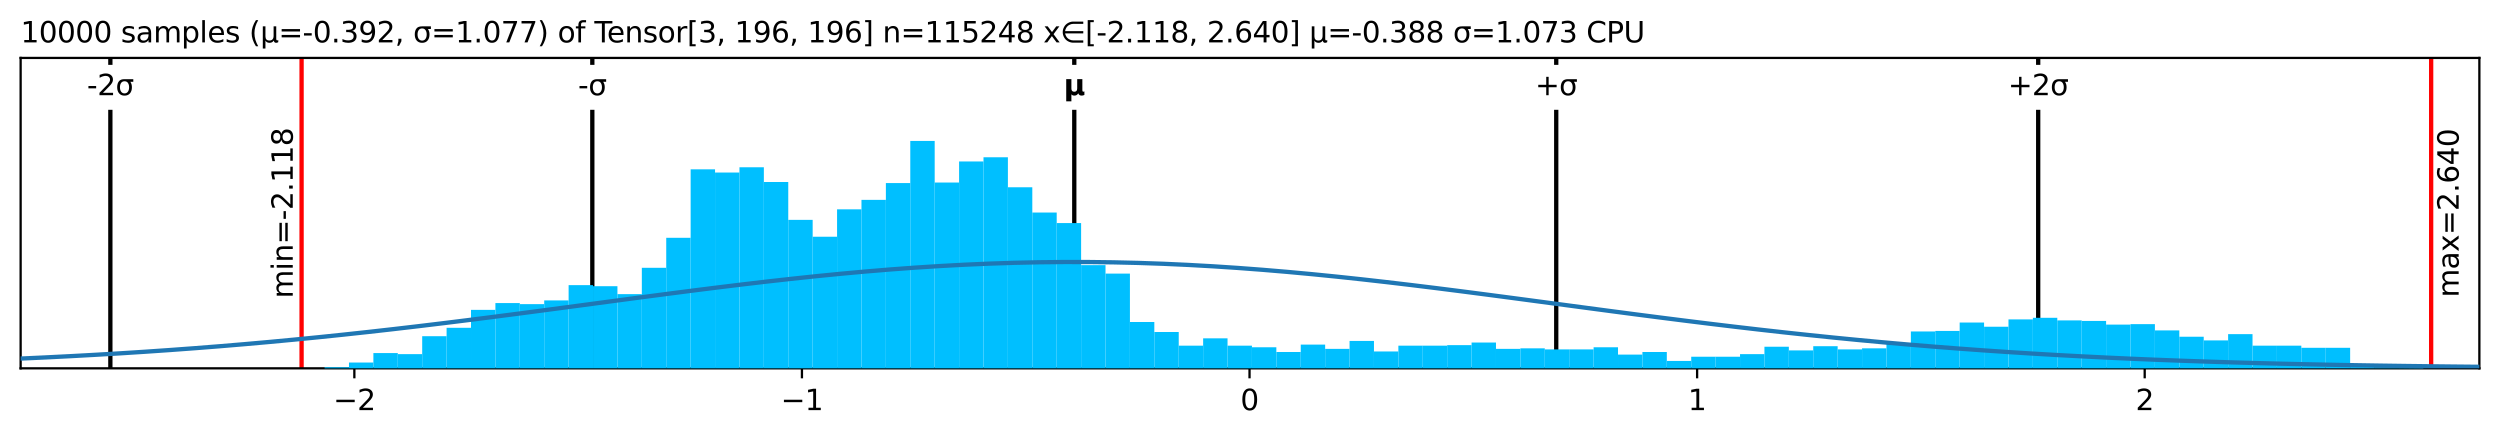 <?xml version="1.0" encoding="utf-8" standalone="no"?>
<!DOCTYPE svg PUBLIC "-//W3C//DTD SVG 1.1//EN"
  "http://www.w3.org/Graphics/SVG/1.1/DTD/svg11.dtd">
<svg xmlns:xlink="http://www.w3.org/1999/xlink" width="872.4pt" height="152.406pt" viewBox="0 0 872.4 152.406" xmlns="http://www.w3.org/2000/svg" version="1.1">
 <defs>
  <style type="text/css">*{stroke-linejoin: round; stroke-linecap: butt}</style>
 </defs>
 <g id="figure_1">
  <g id="patch_1">
   <path d="M 0 152.406 
L 872.4 152.406 
L 872.4 0 
L 0 0 
z
" style="fill: #ffffff"/>
  </g>
  <g id="axes_1">
   <g id="patch_2">
    <path d="M 7.2 128.528 
L 865.2 128.528 
L 865.2 20.214 
L 7.2 20.214 
z
" style="fill: #ffffff"/>
   </g>
   <g id="matplotlib.axis_1">
    <g id="xtick_1">
     <g id="line2d_1">
      <defs>
       <path id="m8f1de1206a" d="M 0 0 
L 0 3.5 
" style="stroke: #000000; stroke-width: 0.8"/>
      </defs>
      <g>
       <use xlink:href="#m8f1de1206a" x="123.655" y="128.528" style="stroke: #000000; stroke-width: 0.8"/>
      </g>
     </g>
     <g id="text_1">
      <!-- −2 -->
      <g transform="translate(116.284 143.127) scale(0.1 -0.1)">
       <defs>
        <path id="DejaVuSans-2212" d="M 678 2272 
L 4684 2272 
L 4684 1741 
L 678 1741 
L 678 2272 
z
" transform="scale(0.016)"/>
        <path id="DejaVuSans-32" d="M 1228 531 
L 3431 531 
L 3431 0 
L 469 0 
L 469 531 
Q 828 903 1448 1529 
Q 2069 2156 2228 2338 
Q 2531 2678 2651 2914 
Q 2772 3150 2772 3378 
Q 2772 3750 2511 3984 
Q 2250 4219 1831 4219 
Q 1534 4219 1204 4116 
Q 875 4013 500 3803 
L 500 4441 
Q 881 4594 1212 4672 
Q 1544 4750 1819 4750 
Q 2544 4750 2975 4387 
Q 3406 4025 3406 3419 
Q 3406 3131 3298 2873 
Q 3191 2616 2906 2266 
Q 2828 2175 2409 1742 
Q 1991 1309 1228 531 
z
" transform="scale(0.016)"/>
       </defs>
       <use xlink:href="#DejaVuSans-2212"/>
       <use xlink:href="#DejaVuSans-32" x="83.789"/>
      </g>
     </g>
    </g>
    <g id="xtick_2">
     <g id="line2d_2">
      <g>
       <use xlink:href="#m8f1de1206a" x="279.845" y="128.528" style="stroke: #000000; stroke-width: 0.8"/>
      </g>
     </g>
     <g id="text_2">
      <!-- −1 -->
      <g transform="translate(272.474 143.127) scale(0.1 -0.1)">
       <defs>
        <path id="DejaVuSans-31" d="M 794 531 
L 1825 531 
L 1825 4091 
L 703 3866 
L 703 4441 
L 1819 4666 
L 2450 4666 
L 2450 531 
L 3481 531 
L 3481 0 
L 794 0 
L 794 531 
z
" transform="scale(0.016)"/>
       </defs>
       <use xlink:href="#DejaVuSans-2212"/>
       <use xlink:href="#DejaVuSans-31" x="83.789"/>
      </g>
     </g>
    </g>
    <g id="xtick_3">
     <g id="line2d_3">
      <g>
       <use xlink:href="#m8f1de1206a" x="436.035" y="128.528" style="stroke: #000000; stroke-width: 0.8"/>
      </g>
     </g>
     <g id="text_3">
      <!-- 0 -->
      <g transform="translate(432.854 143.127) scale(0.1 -0.1)">
       <defs>
        <path id="DejaVuSans-30" d="M 2034 4250 
Q 1547 4250 1301 3770 
Q 1056 3291 1056 2328 
Q 1056 1369 1301 889 
Q 1547 409 2034 409 
Q 2525 409 2770 889 
Q 3016 1369 3016 2328 
Q 3016 3291 2770 3770 
Q 2525 4250 2034 4250 
z
M 2034 4750 
Q 2819 4750 3233 4129 
Q 3647 3509 3647 2328 
Q 3647 1150 3233 529 
Q 2819 -91 2034 -91 
Q 1250 -91 836 529 
Q 422 1150 422 2328 
Q 422 3509 836 4129 
Q 1250 4750 2034 4750 
z
" transform="scale(0.016)"/>
       </defs>
       <use xlink:href="#DejaVuSans-30"/>
      </g>
     </g>
    </g>
    <g id="xtick_4">
     <g id="line2d_4">
      <g>
       <use xlink:href="#m8f1de1206a" x="592.225" y="128.528" style="stroke: #000000; stroke-width: 0.8"/>
      </g>
     </g>
     <g id="text_4">
      <!-- 1 -->
      <g transform="translate(589.043 143.127) scale(0.1 -0.1)">
       <use xlink:href="#DejaVuSans-31"/>
      </g>
     </g>
    </g>
    <g id="xtick_5">
     <g id="line2d_5">
      <g>
       <use xlink:href="#m8f1de1206a" x="748.414" y="128.528" style="stroke: #000000; stroke-width: 0.8"/>
      </g>
     </g>
     <g id="text_5">
      <!-- 2 -->
      <g transform="translate(745.233 143.127) scale(0.1 -0.1)">
       <use xlink:href="#DejaVuSans-32"/>
      </g>
     </g>
    </g>
   </g>
   <g id="matplotlib.axis_2"/>
   <g id="line2d_6">
    <path d="M 38.509 128.528 
L 38.509 20.214 
" clip-path="url(#pb195ff4a6f)" style="fill: none; stroke: #000000; stroke-width: 1.5; stroke-linecap: square"/>
   </g>
   <g id="line2d_7">
    <path d="M 206.694 128.528 
L 206.694 20.214 
" clip-path="url(#pb195ff4a6f)" style="fill: none; stroke: #000000; stroke-width: 1.5; stroke-linecap: square"/>
   </g>
   <g id="line2d_8">
    <path d="M 374.878 128.528 
L 374.878 20.214 
" clip-path="url(#pb195ff4a6f)" style="fill: none; stroke: #000000; stroke-width: 1.5; stroke-linecap: square"/>
   </g>
   <g id="line2d_9">
    <path d="M 543.063 128.528 
L 543.063 20.214 
" clip-path="url(#pb195ff4a6f)" style="fill: none; stroke: #000000; stroke-width: 1.5; stroke-linecap: square"/>
   </g>
   <g id="line2d_10">
    <path d="M 711.247 128.528 
L 711.247 20.214 
" clip-path="url(#pb195ff4a6f)" style="fill: none; stroke: #000000; stroke-width: 1.5; stroke-linecap: square"/>
   </g>
   <g id="line2d_11">
    <path d="M 105.24 128.528 
L 105.24 20.214 
" clip-path="url(#pb195ff4a6f)" style="fill: none; stroke: #ff0000; stroke-width: 1.5; stroke-linecap: square"/>
   </g>
   <g id="line2d_12">
    <path d="M 848.376 128.528 
L 848.376 20.214 
" clip-path="url(#pb195ff4a6f)" style="fill: none; stroke: #ff0000; stroke-width: 1.5; stroke-linecap: square"/>
   </g>
   <g id="patch_3">
    <path d="M 7.2 128.528 
L 7.2 20.214 
" style="fill: none; stroke: #000000; stroke-width: 0.8; stroke-linejoin: miter; stroke-linecap: square"/>
   </g>
   <g id="patch_4">
    <path d="M 865.2 128.528 
L 865.2 20.214 
" style="fill: none; stroke: #000000; stroke-width: 0.8; stroke-linejoin: miter; stroke-linecap: square"/>
   </g>
   <g id="patch_5">
    <path d="M 7.2 128.528 
L 865.2 128.528 
" style="fill: none; stroke: #000000; stroke-width: 0.8; stroke-linejoin: miter; stroke-linecap: square"/>
   </g>
   <g id="patch_6">
    <path d="M 7.2 20.214 
L 865.2 20.214 
" style="fill: none; stroke: #000000; stroke-width: 0.8; stroke-linejoin: miter; stroke-linecap: square"/>
   </g>
   <g id="text_6">
    <g id="patch_7">
     <path d="M 104.24 104.107 
L 104.24 44.635 
Q 104.24 44.635 104.24 44.635 
L 94.562 44.635 
Q 94.562 44.635 94.562 44.635 
L 94.562 104.107 
Q 94.562 104.107 94.562 104.107 
L 104.24 104.107 
Q 104.24 104.107 104.24 104.107 
z
" style="fill: #ffffff"/>
    </g>
    <!-- min=-2.118 -->
    <g transform="translate(102.16 104.107) rotate(-90) scale(0.1 -0.1)">
     <defs>
      <path id="DejaVuSans-6d" d="M 3328 2828 
Q 3544 3216 3844 3400 
Q 4144 3584 4550 3584 
Q 5097 3584 5394 3201 
Q 5691 2819 5691 2113 
L 5691 0 
L 5113 0 
L 5113 2094 
Q 5113 2597 4934 2840 
Q 4756 3084 4391 3084 
Q 3944 3084 3684 2787 
Q 3425 2491 3425 1978 
L 3425 0 
L 2847 0 
L 2847 2094 
Q 2847 2600 2669 2842 
Q 2491 3084 2119 3084 
Q 1678 3084 1418 2786 
Q 1159 2488 1159 1978 
L 1159 0 
L 581 0 
L 581 3500 
L 1159 3500 
L 1159 2956 
Q 1356 3278 1631 3431 
Q 1906 3584 2284 3584 
Q 2666 3584 2933 3390 
Q 3200 3197 3328 2828 
z
" transform="scale(0.016)"/>
      <path id="DejaVuSans-69" d="M 603 3500 
L 1178 3500 
L 1178 0 
L 603 0 
L 603 3500 
z
M 603 4863 
L 1178 4863 
L 1178 4134 
L 603 4134 
L 603 4863 
z
" transform="scale(0.016)"/>
      <path id="DejaVuSans-6e" d="M 3513 2113 
L 3513 0 
L 2938 0 
L 2938 2094 
Q 2938 2591 2744 2837 
Q 2550 3084 2163 3084 
Q 1697 3084 1428 2787 
Q 1159 2491 1159 1978 
L 1159 0 
L 581 0 
L 581 3500 
L 1159 3500 
L 1159 2956 
Q 1366 3272 1645 3428 
Q 1925 3584 2291 3584 
Q 2894 3584 3203 3211 
Q 3513 2838 3513 2113 
z
" transform="scale(0.016)"/>
      <path id="DejaVuSans-3d" d="M 678 2906 
L 4684 2906 
L 4684 2381 
L 678 2381 
L 678 2906 
z
M 678 1631 
L 4684 1631 
L 4684 1100 
L 678 1100 
L 678 1631 
z
" transform="scale(0.016)"/>
      <path id="DejaVuSans-2d" d="M 313 2009 
L 1997 2009 
L 1997 1497 
L 313 1497 
L 313 2009 
z
" transform="scale(0.016)"/>
      <path id="DejaVuSans-2e" d="M 684 794 
L 1344 794 
L 1344 0 
L 684 0 
L 684 794 
z
" transform="scale(0.016)"/>
      <path id="DejaVuSans-38" d="M 2034 2216 
Q 1584 2216 1326 1975 
Q 1069 1734 1069 1313 
Q 1069 891 1326 650 
Q 1584 409 2034 409 
Q 2484 409 2743 651 
Q 3003 894 3003 1313 
Q 3003 1734 2745 1975 
Q 2488 2216 2034 2216 
z
M 1403 2484 
Q 997 2584 770 2862 
Q 544 3141 544 3541 
Q 544 4100 942 4425 
Q 1341 4750 2034 4750 
Q 2731 4750 3128 4425 
Q 3525 4100 3525 3541 
Q 3525 3141 3298 2862 
Q 3072 2584 2669 2484 
Q 3125 2378 3379 2068 
Q 3634 1759 3634 1313 
Q 3634 634 3220 271 
Q 2806 -91 2034 -91 
Q 1263 -91 848 271 
Q 434 634 434 1313 
Q 434 1759 690 2068 
Q 947 2378 1403 2484 
z
M 1172 3481 
Q 1172 3119 1398 2916 
Q 1625 2713 2034 2713 
Q 2441 2713 2670 2916 
Q 2900 3119 2900 3481 
Q 2900 3844 2670 4047 
Q 2441 4250 2034 4250 
Q 1625 4250 1398 4047 
Q 1172 3844 1172 3481 
z
" transform="scale(0.016)"/>
     </defs>
     <use xlink:href="#DejaVuSans-6d"/>
     <use xlink:href="#DejaVuSans-69" x="97.412"/>
     <use xlink:href="#DejaVuSans-6e" x="125.195"/>
     <use xlink:href="#DejaVuSans-3d" x="188.574"/>
     <use xlink:href="#DejaVuSans-2d" x="272.363"/>
     <use xlink:href="#DejaVuSans-32" x="308.447"/>
     <use xlink:href="#DejaVuSans-2e" x="372.07"/>
     <use xlink:href="#DejaVuSans-31" x="403.857"/>
     <use xlink:href="#DejaVuSans-31" x="467.48"/>
     <use xlink:href="#DejaVuSans-38" x="531.104"/>
    </g>
   </g>
   <g id="text_7">
    <g id="patch_8">
     <path d="M 860.054 103.769 
L 860.054 44.973 
Q 860.054 44.973 860.054 44.973 
L 850.376 44.973 
Q 850.376 44.973 850.376 44.973 
L 850.376 103.769 
Q 850.376 103.769 850.376 103.769 
L 860.054 103.769 
Q 860.054 103.769 860.054 103.769 
z
" style="fill: #ffffff"/>
    </g>
    <!-- max=2.640 -->
    <g transform="translate(857.974 103.769) rotate(-90) scale(0.1 -0.1)">
     <defs>
      <path id="DejaVuSans-61" d="M 2194 1759 
Q 1497 1759 1228 1600 
Q 959 1441 959 1056 
Q 959 750 1161 570 
Q 1363 391 1709 391 
Q 2188 391 2477 730 
Q 2766 1069 2766 1631 
L 2766 1759 
L 2194 1759 
z
M 3341 1997 
L 3341 0 
L 2766 0 
L 2766 531 
Q 2569 213 2275 61 
Q 1981 -91 1556 -91 
Q 1019 -91 701 211 
Q 384 513 384 1019 
Q 384 1609 779 1909 
Q 1175 2209 1959 2209 
L 2766 2209 
L 2766 2266 
Q 2766 2663 2505 2880 
Q 2244 3097 1772 3097 
Q 1472 3097 1187 3025 
Q 903 2953 641 2809 
L 641 3341 
Q 956 3463 1253 3523 
Q 1550 3584 1831 3584 
Q 2591 3584 2966 3190 
Q 3341 2797 3341 1997 
z
" transform="scale(0.016)"/>
      <path id="DejaVuSans-78" d="M 3513 3500 
L 2247 1797 
L 3578 0 
L 2900 0 
L 1881 1375 
L 863 0 
L 184 0 
L 1544 1831 
L 300 3500 
L 978 3500 
L 1906 2253 
L 2834 3500 
L 3513 3500 
z
" transform="scale(0.016)"/>
      <path id="DejaVuSans-36" d="M 2113 2584 
Q 1688 2584 1439 2293 
Q 1191 2003 1191 1497 
Q 1191 994 1439 701 
Q 1688 409 2113 409 
Q 2538 409 2786 701 
Q 3034 994 3034 1497 
Q 3034 2003 2786 2293 
Q 2538 2584 2113 2584 
z
M 3366 4563 
L 3366 3988 
Q 3128 4100 2886 4159 
Q 2644 4219 2406 4219 
Q 1781 4219 1451 3797 
Q 1122 3375 1075 2522 
Q 1259 2794 1537 2939 
Q 1816 3084 2150 3084 
Q 2853 3084 3261 2657 
Q 3669 2231 3669 1497 
Q 3669 778 3244 343 
Q 2819 -91 2113 -91 
Q 1303 -91 875 529 
Q 447 1150 447 2328 
Q 447 3434 972 4092 
Q 1497 4750 2381 4750 
Q 2619 4750 2861 4703 
Q 3103 4656 3366 4563 
z
" transform="scale(0.016)"/>
      <path id="DejaVuSans-34" d="M 2419 4116 
L 825 1625 
L 2419 1625 
L 2419 4116 
z
M 2253 4666 
L 3047 4666 
L 3047 1625 
L 3713 1625 
L 3713 1100 
L 3047 1100 
L 3047 0 
L 2419 0 
L 2419 1100 
L 313 1100 
L 313 1709 
L 2253 4666 
z
" transform="scale(0.016)"/>
     </defs>
     <use xlink:href="#DejaVuSans-6d"/>
     <use xlink:href="#DejaVuSans-61" x="97.412"/>
     <use xlink:href="#DejaVuSans-78" x="158.691"/>
     <use xlink:href="#DejaVuSans-3d" x="217.871"/>
     <use xlink:href="#DejaVuSans-32" x="301.66"/>
     <use xlink:href="#DejaVuSans-2e" x="365.283"/>
     <use xlink:href="#DejaVuSans-36" x="397.07"/>
     <use xlink:href="#DejaVuSans-34" x="460.693"/>
     <use xlink:href="#DejaVuSans-30" x="524.316"/>
    </g>
   </g>
   <g id="text_8">
    <!-- 10000 samples (μ=-0.392, σ=1.077) of Tensor[3, 196, 196] n=115248 x∈[-2.118, 2.640] μ=-0.388 σ=1.073 CPU -->
    <g transform="translate(7.2 14.798) scale(0.1 -0.1)">
     <defs>
      <path id="DejaVuSans-20" transform="scale(0.016)"/>
      <path id="DejaVuSans-73" d="M 2834 3397 
L 2834 2853 
Q 2591 2978 2328 3040 
Q 2066 3103 1784 3103 
Q 1356 3103 1142 2972 
Q 928 2841 928 2578 
Q 928 2378 1081 2264 
Q 1234 2150 1697 2047 
L 1894 2003 
Q 2506 1872 2764 1633 
Q 3022 1394 3022 966 
Q 3022 478 2636 193 
Q 2250 -91 1575 -91 
Q 1294 -91 989 -36 
Q 684 19 347 128 
L 347 722 
Q 666 556 975 473 
Q 1284 391 1588 391 
Q 1994 391 2212 530 
Q 2431 669 2431 922 
Q 2431 1156 2273 1281 
Q 2116 1406 1581 1522 
L 1381 1569 
Q 847 1681 609 1914 
Q 372 2147 372 2553 
Q 372 3047 722 3315 
Q 1072 3584 1716 3584 
Q 2034 3584 2315 3537 
Q 2597 3491 2834 3397 
z
" transform="scale(0.016)"/>
      <path id="DejaVuSans-70" d="M 1159 525 
L 1159 -1331 
L 581 -1331 
L 581 3500 
L 1159 3500 
L 1159 2969 
Q 1341 3281 1617 3432 
Q 1894 3584 2278 3584 
Q 2916 3584 3314 3078 
Q 3713 2572 3713 1747 
Q 3713 922 3314 415 
Q 2916 -91 2278 -91 
Q 1894 -91 1617 61 
Q 1341 213 1159 525 
z
M 3116 1747 
Q 3116 2381 2855 2742 
Q 2594 3103 2138 3103 
Q 1681 3103 1420 2742 
Q 1159 2381 1159 1747 
Q 1159 1113 1420 752 
Q 1681 391 2138 391 
Q 2594 391 2855 752 
Q 3116 1113 3116 1747 
z
" transform="scale(0.016)"/>
      <path id="DejaVuSans-6c" d="M 603 4863 
L 1178 4863 
L 1178 0 
L 603 0 
L 603 4863 
z
" transform="scale(0.016)"/>
      <path id="DejaVuSans-65" d="M 3597 1894 
L 3597 1613 
L 953 1613 
Q 991 1019 1311 708 
Q 1631 397 2203 397 
Q 2534 397 2845 478 
Q 3156 559 3463 722 
L 3463 178 
Q 3153 47 2828 -22 
Q 2503 -91 2169 -91 
Q 1331 -91 842 396 
Q 353 884 353 1716 
Q 353 2575 817 3079 
Q 1281 3584 2069 3584 
Q 2775 3584 3186 3129 
Q 3597 2675 3597 1894 
z
M 3022 2063 
Q 3016 2534 2758 2815 
Q 2500 3097 2075 3097 
Q 1594 3097 1305 2825 
Q 1016 2553 972 2059 
L 3022 2063 
z
" transform="scale(0.016)"/>
      <path id="DejaVuSans-28" d="M 1984 4856 
Q 1566 4138 1362 3434 
Q 1159 2731 1159 2009 
Q 1159 1288 1364 580 
Q 1569 -128 1984 -844 
L 1484 -844 
Q 1016 -109 783 600 
Q 550 1309 550 2009 
Q 550 2706 781 3412 
Q 1013 4119 1484 4856 
L 1984 4856 
z
" transform="scale(0.016)"/>
      <path id="DejaVuSans-3bc" d="M 544 -1331 
L 544 3500 
L 1119 3500 
L 1119 1325 
Q 1119 872 1334 640 
Q 1550 409 1972 409 
Q 2434 409 2667 671 
Q 2900 934 2900 1459 
L 2900 3500 
L 3475 3500 
L 3475 806 
Q 3475 619 3529 530 
Q 3584 441 3700 441 
Q 3728 441 3778 458 
Q 3828 475 3916 513 
L 3916 50 
Q 3788 -22 3673 -56 
Q 3559 -91 3450 -91 
Q 3234 -91 3106 31 
Q 2978 153 2931 403 
Q 2775 156 2548 32 
Q 2322 -91 2016 -91 
Q 1697 -91 1473 31 
Q 1250 153 1119 397 
L 1119 -1331 
L 544 -1331 
z
" transform="scale(0.016)"/>
      <path id="DejaVuSans-33" d="M 2597 2516 
Q 3050 2419 3304 2112 
Q 3559 1806 3559 1356 
Q 3559 666 3084 287 
Q 2609 -91 1734 -91 
Q 1441 -91 1130 -33 
Q 819 25 488 141 
L 488 750 
Q 750 597 1062 519 
Q 1375 441 1716 441 
Q 2309 441 2620 675 
Q 2931 909 2931 1356 
Q 2931 1769 2642 2001 
Q 2353 2234 1838 2234 
L 1294 2234 
L 1294 2753 
L 1863 2753 
Q 2328 2753 2575 2939 
Q 2822 3125 2822 3475 
Q 2822 3834 2567 4026 
Q 2313 4219 1838 4219 
Q 1578 4219 1281 4162 
Q 984 4106 628 3988 
L 628 4550 
Q 988 4650 1302 4700 
Q 1616 4750 1894 4750 
Q 2613 4750 3031 4423 
Q 3450 4097 3450 3541 
Q 3450 3153 3228 2886 
Q 3006 2619 2597 2516 
z
" transform="scale(0.016)"/>
      <path id="DejaVuSans-39" d="M 703 97 
L 703 672 
Q 941 559 1184 500 
Q 1428 441 1663 441 
Q 2288 441 2617 861 
Q 2947 1281 2994 2138 
Q 2813 1869 2534 1725 
Q 2256 1581 1919 1581 
Q 1219 1581 811 2004 
Q 403 2428 403 3163 
Q 403 3881 828 4315 
Q 1253 4750 1959 4750 
Q 2769 4750 3195 4129 
Q 3622 3509 3622 2328 
Q 3622 1225 3098 567 
Q 2575 -91 1691 -91 
Q 1453 -91 1209 -44 
Q 966 3 703 97 
z
M 1959 2075 
Q 2384 2075 2632 2365 
Q 2881 2656 2881 3163 
Q 2881 3666 2632 3958 
Q 2384 4250 1959 4250 
Q 1534 4250 1286 3958 
Q 1038 3666 1038 3163 
Q 1038 2656 1286 2365 
Q 1534 2075 1959 2075 
z
" transform="scale(0.016)"/>
      <path id="DejaVuSans-2c" d="M 750 794 
L 1409 794 
L 1409 256 
L 897 -744 
L 494 -744 
L 750 256 
L 750 794 
z
" transform="scale(0.016)"/>
      <path id="DejaVuSans-3c3" d="M 1959 3044 
Q 1484 3044 1228 2700 
Q 959 2341 959 1747 
Q 959 1119 1226 758 
Q 1494 397 1959 397 
Q 2419 397 2687 759 
Q 2956 1122 2956 1747 
Q 2956 2319 2688 2700 
Q 2441 3044 1959 3044 
z
M 1959 3500 
L 3869 3500 
L 3869 2925 
L 3225 2925 
Q 3566 2438 3566 1747 
Q 3566 888 3138 400 
Q 2709 -91 1959 -91 
Q 1206 -91 781 400 
Q 353 888 353 1747 
Q 353 2613 781 3097 
Q 1134 3500 1959 3500 
z
" transform="scale(0.016)"/>
      <path id="DejaVuSans-37" d="M 525 4666 
L 3525 4666 
L 3525 4397 
L 1831 0 
L 1172 0 
L 2766 4134 
L 525 4134 
L 525 4666 
z
" transform="scale(0.016)"/>
      <path id="DejaVuSans-29" d="M 513 4856 
L 1013 4856 
Q 1481 4119 1714 3412 
Q 1947 2706 1947 2009 
Q 1947 1309 1714 600 
Q 1481 -109 1013 -844 
L 513 -844 
Q 928 -128 1133 580 
Q 1338 1288 1338 2009 
Q 1338 2731 1133 3434 
Q 928 4138 513 4856 
z
" transform="scale(0.016)"/>
      <path id="DejaVuSans-6f" d="M 1959 3097 
Q 1497 3097 1228 2736 
Q 959 2375 959 1747 
Q 959 1119 1226 758 
Q 1494 397 1959 397 
Q 2419 397 2687 759 
Q 2956 1122 2956 1747 
Q 2956 2369 2687 2733 
Q 2419 3097 1959 3097 
z
M 1959 3584 
Q 2709 3584 3137 3096 
Q 3566 2609 3566 1747 
Q 3566 888 3137 398 
Q 2709 -91 1959 -91 
Q 1206 -91 779 398 
Q 353 888 353 1747 
Q 353 2609 779 3096 
Q 1206 3584 1959 3584 
z
" transform="scale(0.016)"/>
      <path id="DejaVuSans-66" d="M 2375 4863 
L 2375 4384 
L 1825 4384 
Q 1516 4384 1395 4259 
Q 1275 4134 1275 3809 
L 1275 3500 
L 2222 3500 
L 2222 3053 
L 1275 3053 
L 1275 0 
L 697 0 
L 697 3053 
L 147 3053 
L 147 3500 
L 697 3500 
L 697 3744 
Q 697 4328 969 4595 
Q 1241 4863 1831 4863 
L 2375 4863 
z
" transform="scale(0.016)"/>
      <path id="DejaVuSans-54" d="M -19 4666 
L 3928 4666 
L 3928 4134 
L 2272 4134 
L 2272 0 
L 1638 0 
L 1638 4134 
L -19 4134 
L -19 4666 
z
" transform="scale(0.016)"/>
      <path id="DejaVuSans-72" d="M 2631 2963 
Q 2534 3019 2420 3045 
Q 2306 3072 2169 3072 
Q 1681 3072 1420 2755 
Q 1159 2438 1159 1844 
L 1159 0 
L 581 0 
L 581 3500 
L 1159 3500 
L 1159 2956 
Q 1341 3275 1631 3429 
Q 1922 3584 2338 3584 
Q 2397 3584 2469 3576 
Q 2541 3569 2628 3553 
L 2631 2963 
z
" transform="scale(0.016)"/>
      <path id="DejaVuSans-5b" d="M 550 4863 
L 1875 4863 
L 1875 4416 
L 1125 4416 
L 1125 -397 
L 1875 -397 
L 1875 -844 
L 550 -844 
L 550 4863 
z
" transform="scale(0.016)"/>
      <path id="DejaVuSans-5d" d="M 1947 4863 
L 1947 -844 
L 622 -844 
L 622 -397 
L 1369 -397 
L 1369 4416 
L 622 4416 
L 622 4863 
L 1947 4863 
z
" transform="scale(0.016)"/>
      <path id="DejaVuSans-35" d="M 691 4666 
L 3169 4666 
L 3169 4134 
L 1269 4134 
L 1269 2991 
Q 1406 3038 1543 3061 
Q 1681 3084 1819 3084 
Q 2600 3084 3056 2656 
Q 3513 2228 3513 1497 
Q 3513 744 3044 326 
Q 2575 -91 1722 -91 
Q 1428 -91 1123 -41 
Q 819 9 494 109 
L 494 744 
Q 775 591 1075 516 
Q 1375 441 1709 441 
Q 2250 441 2565 725 
Q 2881 1009 2881 1497 
Q 2881 1984 2565 2268 
Q 2250 2553 1709 2553 
Q 1456 2553 1204 2497 
Q 953 2441 691 2322 
L 691 4666 
z
" transform="scale(0.016)"/>
      <path id="DejaVuSans-2208" d="M 1072 1959 
Q 1094 1728 1291 1353 
Q 1522 919 1959 675 
Q 2388 438 2850 434 
L 5028 434 
L 5028 -63 
L 2850 -63 
Q 2250 -63 1695 246 
Q 1141 556 844 1106 
Q 547 1656 547 2241 
Q 547 2819 844 3369 
Q 1141 3919 1695 4231 
Q 2250 4544 2850 4544 
L 5028 4544 
L 5028 4047 
L 2850 4047 
Q 2388 4044 1959 3803 
Q 1525 3556 1291 3125 
Q 1091 2750 1063 2459 
L 5028 2459 
L 5028 1959 
L 1072 1959 
z
" transform="scale(0.016)"/>
      <path id="DejaVuSans-43" d="M 4122 4306 
L 4122 3641 
Q 3803 3938 3442 4084 
Q 3081 4231 2675 4231 
Q 1875 4231 1450 3742 
Q 1025 3253 1025 2328 
Q 1025 1406 1450 917 
Q 1875 428 2675 428 
Q 3081 428 3442 575 
Q 3803 722 4122 1019 
L 4122 359 
Q 3791 134 3420 21 
Q 3050 -91 2638 -91 
Q 1578 -91 968 557 
Q 359 1206 359 2328 
Q 359 3453 968 4101 
Q 1578 4750 2638 4750 
Q 3056 4750 3426 4639 
Q 3797 4528 4122 4306 
z
" transform="scale(0.016)"/>
      <path id="DejaVuSans-50" d="M 1259 4147 
L 1259 2394 
L 2053 2394 
Q 2494 2394 2734 2622 
Q 2975 2850 2975 3272 
Q 2975 3691 2734 3919 
Q 2494 4147 2053 4147 
L 1259 4147 
z
M 628 4666 
L 2053 4666 
Q 2838 4666 3239 4311 
Q 3641 3956 3641 3272 
Q 3641 2581 3239 2228 
Q 2838 1875 2053 1875 
L 1259 1875 
L 1259 0 
L 628 0 
L 628 4666 
z
" transform="scale(0.016)"/>
      <path id="DejaVuSans-55" d="M 556 4666 
L 1191 4666 
L 1191 1831 
Q 1191 1081 1462 751 
Q 1734 422 2344 422 
Q 2950 422 3222 751 
Q 3494 1081 3494 1831 
L 3494 4666 
L 4128 4666 
L 4128 1753 
Q 4128 841 3676 375 
Q 3225 -91 2344 -91 
Q 1459 -91 1007 375 
Q 556 841 556 1753 
L 556 4666 
z
" transform="scale(0.016)"/>
     </defs>
     <use xlink:href="#DejaVuSans-31"/>
     <use xlink:href="#DejaVuSans-30" x="63.623"/>
     <use xlink:href="#DejaVuSans-30" x="127.246"/>
     <use xlink:href="#DejaVuSans-30" x="190.869"/>
     <use xlink:href="#DejaVuSans-30" x="254.492"/>
     <use xlink:href="#DejaVuSans-20" x="318.115"/>
     <use xlink:href="#DejaVuSans-73" x="349.902"/>
     <use xlink:href="#DejaVuSans-61" x="402.002"/>
     <use xlink:href="#DejaVuSans-6d" x="463.281"/>
     <use xlink:href="#DejaVuSans-70" x="560.693"/>
     <use xlink:href="#DejaVuSans-6c" x="624.17"/>
     <use xlink:href="#DejaVuSans-65" x="651.953"/>
     <use xlink:href="#DejaVuSans-73" x="713.477"/>
     <use xlink:href="#DejaVuSans-20" x="765.576"/>
     <use xlink:href="#DejaVuSans-28" x="797.363"/>
     <use xlink:href="#DejaVuSans-3bc" x="836.377"/>
     <use xlink:href="#DejaVuSans-3d" x="900"/>
     <use xlink:href="#DejaVuSans-2d" x="983.789"/>
     <use xlink:href="#DejaVuSans-30" x="1019.873"/>
     <use xlink:href="#DejaVuSans-2e" x="1083.496"/>
     <use xlink:href="#DejaVuSans-33" x="1115.283"/>
     <use xlink:href="#DejaVuSans-39" x="1178.906"/>
     <use xlink:href="#DejaVuSans-32" x="1242.529"/>
     <use xlink:href="#DejaVuSans-2c" x="1306.152"/>
     <use xlink:href="#DejaVuSans-20" x="1337.939"/>
     <use xlink:href="#DejaVuSans-3c3" x="1369.727"/>
     <use xlink:href="#DejaVuSans-3d" x="1433.105"/>
     <use xlink:href="#DejaVuSans-31" x="1516.895"/>
     <use xlink:href="#DejaVuSans-2e" x="1580.518"/>
     <use xlink:href="#DejaVuSans-30" x="1612.305"/>
     <use xlink:href="#DejaVuSans-37" x="1675.928"/>
     <use xlink:href="#DejaVuSans-37" x="1739.551"/>
     <use xlink:href="#DejaVuSans-29" x="1803.174"/>
     <use xlink:href="#DejaVuSans-20" x="1842.188"/>
     <use xlink:href="#DejaVuSans-6f" x="1873.975"/>
     <use xlink:href="#DejaVuSans-66" x="1935.156"/>
     <use xlink:href="#DejaVuSans-20" x="1970.361"/>
     <use xlink:href="#DejaVuSans-54" x="2002.148"/>
     <use xlink:href="#DejaVuSans-65" x="2046.232"/>
     <use xlink:href="#DejaVuSans-6e" x="2107.756"/>
     <use xlink:href="#DejaVuSans-73" x="2171.135"/>
     <use xlink:href="#DejaVuSans-6f" x="2223.234"/>
     <use xlink:href="#DejaVuSans-72" x="2284.416"/>
     <use xlink:href="#DejaVuSans-5b" x="2325.529"/>
     <use xlink:href="#DejaVuSans-33" x="2364.543"/>
     <use xlink:href="#DejaVuSans-2c" x="2428.166"/>
     <use xlink:href="#DejaVuSans-20" x="2459.953"/>
     <use xlink:href="#DejaVuSans-31" x="2491.74"/>
     <use xlink:href="#DejaVuSans-39" x="2555.363"/>
     <use xlink:href="#DejaVuSans-36" x="2618.986"/>
     <use xlink:href="#DejaVuSans-2c" x="2682.609"/>
     <use xlink:href="#DejaVuSans-20" x="2714.396"/>
     <use xlink:href="#DejaVuSans-31" x="2746.184"/>
     <use xlink:href="#DejaVuSans-39" x="2809.807"/>
     <use xlink:href="#DejaVuSans-36" x="2873.43"/>
     <use xlink:href="#DejaVuSans-5d" x="2937.053"/>
     <use xlink:href="#DejaVuSans-20" x="2976.066"/>
     <use xlink:href="#DejaVuSans-6e" x="3007.854"/>
     <use xlink:href="#DejaVuSans-3d" x="3071.232"/>
     <use xlink:href="#DejaVuSans-31" x="3155.021"/>
     <use xlink:href="#DejaVuSans-31" x="3218.645"/>
     <use xlink:href="#DejaVuSans-35" x="3282.268"/>
     <use xlink:href="#DejaVuSans-32" x="3345.891"/>
     <use xlink:href="#DejaVuSans-34" x="3409.514"/>
     <use xlink:href="#DejaVuSans-38" x="3473.137"/>
     <use xlink:href="#DejaVuSans-20" x="3536.76"/>
     <use xlink:href="#DejaVuSans-78" x="3568.547"/>
     <use xlink:href="#DejaVuSans-2208" x="3627.727"/>
     <use xlink:href="#DejaVuSans-5b" x="3714.836"/>
     <use xlink:href="#DejaVuSans-2d" x="3753.85"/>
     <use xlink:href="#DejaVuSans-32" x="3789.934"/>
     <use xlink:href="#DejaVuSans-2e" x="3853.557"/>
     <use xlink:href="#DejaVuSans-31" x="3885.344"/>
     <use xlink:href="#DejaVuSans-31" x="3948.967"/>
     <use xlink:href="#DejaVuSans-38" x="4012.59"/>
     <use xlink:href="#DejaVuSans-2c" x="4076.213"/>
     <use xlink:href="#DejaVuSans-20" x="4108"/>
     <use xlink:href="#DejaVuSans-32" x="4139.787"/>
     <use xlink:href="#DejaVuSans-2e" x="4203.41"/>
     <use xlink:href="#DejaVuSans-36" x="4235.197"/>
     <use xlink:href="#DejaVuSans-34" x="4298.82"/>
     <use xlink:href="#DejaVuSans-30" x="4362.443"/>
     <use xlink:href="#DejaVuSans-5d" x="4426.066"/>
     <use xlink:href="#DejaVuSans-20" x="4465.08"/>
     <use xlink:href="#DejaVuSans-3bc" x="4496.867"/>
     <use xlink:href="#DejaVuSans-3d" x="4560.49"/>
     <use xlink:href="#DejaVuSans-2d" x="4644.279"/>
     <use xlink:href="#DejaVuSans-30" x="4680.363"/>
     <use xlink:href="#DejaVuSans-2e" x="4743.986"/>
     <use xlink:href="#DejaVuSans-33" x="4775.773"/>
     <use xlink:href="#DejaVuSans-38" x="4839.396"/>
     <use xlink:href="#DejaVuSans-38" x="4903.02"/>
     <use xlink:href="#DejaVuSans-20" x="4966.643"/>
     <use xlink:href="#DejaVuSans-3c3" x="4998.43"/>
     <use xlink:href="#DejaVuSans-3d" x="5061.809"/>
     <use xlink:href="#DejaVuSans-31" x="5145.598"/>
     <use xlink:href="#DejaVuSans-2e" x="5209.221"/>
     <use xlink:href="#DejaVuSans-30" x="5241.008"/>
     <use xlink:href="#DejaVuSans-37" x="5304.631"/>
     <use xlink:href="#DejaVuSans-33" x="5368.254"/>
     <use xlink:href="#DejaVuSans-20" x="5431.877"/>
     <use xlink:href="#DejaVuSans-43" x="5463.664"/>
     <use xlink:href="#DejaVuSans-50" x="5533.488"/>
     <use xlink:href="#DejaVuSans-55" x="5593.791"/>
    </g>
   </g>
   <g id="patch_9">
    <path d="M 113.264 128.528 
L 121.78 128.528 
L 121.78 128.161 
L 113.264 128.161 
z
" clip-path="url(#pb195ff4a6f)" style="fill: #00bfff"/>
   </g>
   <g id="patch_10">
    <path d="M 121.78 128.528 
L 130.296 128.528 
L 130.296 126.508 
L 121.78 126.508 
z
" clip-path="url(#pb195ff4a6f)" style="fill: #00bfff"/>
   </g>
   <g id="patch_11">
    <path d="M 130.296 128.528 
L 138.812 128.528 
L 138.812 123.201 
L 130.296 123.201 
z
" clip-path="url(#pb195ff4a6f)" style="fill: #00bfff"/>
   </g>
   <g id="patch_12">
    <path d="M 138.812 128.528 
L 147.329 128.528 
L 147.329 123.569 
L 138.812 123.569 
z
" clip-path="url(#pb195ff4a6f)" style="fill: #00bfff"/>
   </g>
   <g id="patch_13">
    <path d="M 147.329 128.528 
L 155.845 128.528 
L 155.845 117.324 
L 147.329 117.324 
z
" clip-path="url(#pb195ff4a6f)" style="fill: #00bfff"/>
   </g>
   <g id="patch_14">
    <path d="M 155.845 128.528 
L 164.361 128.528 
L 164.361 114.385 
L 155.845 114.385 
z
" clip-path="url(#pb195ff4a6f)" style="fill: #00bfff"/>
   </g>
   <g id="patch_15">
    <path d="M 164.361 128.528 
L 172.877 128.528 
L 172.877 108.139 
L 164.361 108.139 
z
" clip-path="url(#pb195ff4a6f)" style="fill: #00bfff"/>
   </g>
   <g id="patch_16">
    <path d="M 172.877 128.528 
L 181.393 128.528 
L 181.393 105.751 
L 172.877 105.751 
z
" clip-path="url(#pb195ff4a6f)" style="fill: #00bfff"/>
   </g>
   <g id="patch_17">
    <path d="M 181.393 128.528 
L 189.909 128.528 
L 189.909 106.119 
L 181.393 106.119 
z
" clip-path="url(#pb195ff4a6f)" style="fill: #00bfff"/>
   </g>
   <g id="patch_18">
    <path d="M 189.909 128.528 
L 198.425 128.528 
L 198.425 104.833 
L 189.909 104.833 
z
" clip-path="url(#pb195ff4a6f)" style="fill: #00bfff"/>
   </g>
   <g id="patch_19">
    <path d="M 198.425 128.528 
L 206.942 128.528 
L 206.942 99.506 
L 198.425 99.506 
z
" clip-path="url(#pb195ff4a6f)" style="fill: #00bfff"/>
   </g>
   <g id="patch_20">
    <path d="M 206.942 128.528 
L 215.458 128.528 
L 215.458 99.874 
L 206.942 99.874 
z
" clip-path="url(#pb195ff4a6f)" style="fill: #00bfff"/>
   </g>
   <g id="patch_21">
    <path d="M 215.458 128.528 
L 223.974 128.528 
L 223.974 102.629 
L 215.458 102.629 
z
" clip-path="url(#pb195ff4a6f)" style="fill: #00bfff"/>
   </g>
   <g id="patch_22">
    <path d="M 223.974 128.528 
L 232.49 128.528 
L 232.49 93.445 
L 223.974 93.445 
z
" clip-path="url(#pb195ff4a6f)" style="fill: #00bfff"/>
   </g>
   <g id="patch_23">
    <path d="M 232.49 128.528 
L 241.006 128.528 
L 241.006 82.975 
L 232.49 82.975 
z
" clip-path="url(#pb195ff4a6f)" style="fill: #00bfff"/>
   </g>
   <g id="patch_24">
    <path d="M 241.006 128.528 
L 249.522 128.528 
L 249.522 59.096 
L 241.006 59.096 
z
" clip-path="url(#pb195ff4a6f)" style="fill: #00bfff"/>
   </g>
   <g id="patch_25">
    <path d="M 249.522 128.528 
L 258.039 128.528 
L 258.039 60.198 
L 249.522 60.198 
z
" clip-path="url(#pb195ff4a6f)" style="fill: #00bfff"/>
   </g>
   <g id="patch_26">
    <path d="M 258.039 128.528 
L 266.555 128.528 
L 266.555 58.361 
L 258.039 58.361 
z
" clip-path="url(#pb195ff4a6f)" style="fill: #00bfff"/>
   </g>
   <g id="patch_27">
    <path d="M 266.555 128.528 
L 275.071 128.528 
L 275.071 63.504 
L 266.555 63.504 
z
" clip-path="url(#pb195ff4a6f)" style="fill: #00bfff"/>
   </g>
   <g id="patch_28">
    <path d="M 275.071 128.528 
L 283.587 128.528 
L 283.587 76.73 
L 275.071 76.73 
z
" clip-path="url(#pb195ff4a6f)" style="fill: #00bfff"/>
   </g>
   <g id="patch_29">
    <path d="M 283.587 128.528 
L 292.103 128.528 
L 292.103 82.607 
L 283.587 82.607 
z
" clip-path="url(#pb195ff4a6f)" style="fill: #00bfff"/>
   </g>
   <g id="patch_30">
    <path d="M 292.103 128.528 
L 300.619 128.528 
L 300.619 73.056 
L 292.103 73.056 
z
" clip-path="url(#pb195ff4a6f)" style="fill: #00bfff"/>
   </g>
   <g id="patch_31">
    <path d="M 300.619 128.528 
L 309.136 128.528 
L 309.136 69.75 
L 300.619 69.75 
z
" clip-path="url(#pb195ff4a6f)" style="fill: #00bfff"/>
   </g>
   <g id="patch_32">
    <path d="M 309.136 128.528 
L 317.652 128.528 
L 317.652 63.872 
L 309.136 63.872 
z
" clip-path="url(#pb195ff4a6f)" style="fill: #00bfff"/>
   </g>
   <g id="patch_33">
    <path d="M 317.652 128.528 
L 326.168 128.528 
L 326.168 49.177 
L 317.652 49.177 
z
" clip-path="url(#pb195ff4a6f)" style="fill: #00bfff"/>
   </g>
   <g id="patch_34">
    <path d="M 326.168 128.528 
L 334.684 128.528 
L 334.684 63.688 
L 326.168 63.688 
z
" clip-path="url(#pb195ff4a6f)" style="fill: #00bfff"/>
   </g>
   <g id="patch_35">
    <path d="M 334.684 128.528 
L 343.2 128.528 
L 343.2 56.341 
L 334.684 56.341 
z
" clip-path="url(#pb195ff4a6f)" style="fill: #00bfff"/>
   </g>
   <g id="patch_36">
    <path d="M 343.2 128.528 
L 351.716 128.528 
L 351.716 54.871 
L 343.2 54.871 
z
" clip-path="url(#pb195ff4a6f)" style="fill: #00bfff"/>
   </g>
   <g id="patch_37">
    <path d="M 351.716 128.528 
L 360.233 128.528 
L 360.233 65.341 
L 351.716 65.341 
z
" clip-path="url(#pb195ff4a6f)" style="fill: #00bfff"/>
   </g>
   <g id="patch_38">
    <path d="M 360.233 128.528 
L 368.749 128.528 
L 368.749 74.158 
L 360.233 74.158 
z
" clip-path="url(#pb195ff4a6f)" style="fill: #00bfff"/>
   </g>
   <g id="patch_39">
    <path d="M 368.749 128.528 
L 377.265 128.528 
L 377.265 77.832 
L 368.749 77.832 
z
" clip-path="url(#pb195ff4a6f)" style="fill: #00bfff"/>
   </g>
   <g id="patch_40">
    <path d="M 377.265 128.528 
L 385.781 128.528 
L 385.781 92.526 
L 377.265 92.526 
z
" clip-path="url(#pb195ff4a6f)" style="fill: #00bfff"/>
   </g>
   <g id="patch_41">
    <path d="M 385.781 128.528 
L 394.297 128.528 
L 394.297 95.465 
L 385.781 95.465 
z
" clip-path="url(#pb195ff4a6f)" style="fill: #00bfff"/>
   </g>
   <g id="patch_42">
    <path d="M 394.297 128.528 
L 402.813 128.528 
L 402.813 112.364 
L 394.297 112.364 
z
" clip-path="url(#pb195ff4a6f)" style="fill: #00bfff"/>
   </g>
   <g id="patch_43">
    <path d="M 402.813 128.528 
L 411.33 128.528 
L 411.33 115.854 
L 402.813 115.854 
z
" clip-path="url(#pb195ff4a6f)" style="fill: #00bfff"/>
   </g>
   <g id="patch_44">
    <path d="M 411.33 128.528 
L 419.846 128.528 
L 419.846 120.63 
L 411.33 120.63 
z
" clip-path="url(#pb195ff4a6f)" style="fill: #00bfff"/>
   </g>
   <g id="patch_45">
    <path d="M 419.846 128.528 
L 428.362 128.528 
L 428.362 118.058 
L 419.846 118.058 
z
" clip-path="url(#pb195ff4a6f)" style="fill: #00bfff"/>
   </g>
   <g id="patch_46">
    <path d="M 428.362 128.528 
L 436.878 128.528 
L 436.878 120.63 
L 428.362 120.63 
z
" clip-path="url(#pb195ff4a6f)" style="fill: #00bfff"/>
   </g>
   <g id="patch_47">
    <path d="M 436.878 128.528 
L 445.394 128.528 
L 445.394 121.181 
L 436.878 121.181 
z
" clip-path="url(#pb195ff4a6f)" style="fill: #00bfff"/>
   </g>
   <g id="patch_48">
    <path d="M 445.394 128.528 
L 453.91 128.528 
L 453.91 122.834 
L 445.394 122.834 
z
" clip-path="url(#pb195ff4a6f)" style="fill: #00bfff"/>
   </g>
   <g id="patch_49">
    <path d="M 453.91 128.528 
L 462.426 128.528 
L 462.426 120.262 
L 453.91 120.262 
z
" clip-path="url(#pb195ff4a6f)" style="fill: #00bfff"/>
   </g>
   <g id="patch_50">
    <path d="M 462.426 128.528 
L 470.943 128.528 
L 470.943 121.732 
L 462.426 121.732 
z
" clip-path="url(#pb195ff4a6f)" style="fill: #00bfff"/>
   </g>
   <g id="patch_51">
    <path d="M 470.943 128.528 
L 479.459 128.528 
L 479.459 118.977 
L 470.943 118.977 
z
" clip-path="url(#pb195ff4a6f)" style="fill: #00bfff"/>
   </g>
   <g id="patch_52">
    <path d="M 479.459 128.528 
L 487.975 128.528 
L 487.975 122.65 
L 479.459 122.65 
z
" clip-path="url(#pb195ff4a6f)" style="fill: #00bfff"/>
   </g>
   <g id="patch_53">
    <path d="M 487.975 128.528 
L 496.491 128.528 
L 496.491 120.63 
L 487.975 120.63 
z
" clip-path="url(#pb195ff4a6f)" style="fill: #00bfff"/>
   </g>
   <g id="patch_54">
    <path d="M 496.491 128.528 
L 505.007 128.528 
L 505.007 120.63 
L 496.491 120.63 
z
" clip-path="url(#pb195ff4a6f)" style="fill: #00bfff"/>
   </g>
   <g id="patch_55">
    <path d="M 505.007 128.528 
L 513.523 128.528 
L 513.523 120.446 
L 505.007 120.446 
z
" clip-path="url(#pb195ff4a6f)" style="fill: #00bfff"/>
   </g>
   <g id="patch_56">
    <path d="M 513.523 128.528 
L 522.04 128.528 
L 522.04 119.528 
L 513.523 119.528 
z
" clip-path="url(#pb195ff4a6f)" style="fill: #00bfff"/>
   </g>
   <g id="patch_57">
    <path d="M 522.04 128.528 
L 530.556 128.528 
L 530.556 121.732 
L 522.04 121.732 
z
" clip-path="url(#pb195ff4a6f)" style="fill: #00bfff"/>
   </g>
   <g id="patch_58">
    <path d="M 530.556 128.528 
L 539.072 128.528 
L 539.072 121.548 
L 530.556 121.548 
z
" clip-path="url(#pb195ff4a6f)" style="fill: #00bfff"/>
   </g>
   <g id="patch_59">
    <path d="M 539.072 128.528 
L 547.588 128.528 
L 547.588 121.916 
L 539.072 121.916 
z
" clip-path="url(#pb195ff4a6f)" style="fill: #00bfff"/>
   </g>
   <g id="patch_60">
    <path d="M 547.588 128.528 
L 556.104 128.528 
L 556.104 121.916 
L 547.588 121.916 
z
" clip-path="url(#pb195ff4a6f)" style="fill: #00bfff"/>
   </g>
   <g id="patch_61">
    <path d="M 556.104 128.528 
L 564.62 128.528 
L 564.62 121.181 
L 556.104 121.181 
z
" clip-path="url(#pb195ff4a6f)" style="fill: #00bfff"/>
   </g>
   <g id="patch_62">
    <path d="M 564.62 128.528 
L 573.137 128.528 
L 573.137 123.752 
L 564.62 123.752 
z
" clip-path="url(#pb195ff4a6f)" style="fill: #00bfff"/>
   </g>
   <g id="patch_63">
    <path d="M 573.137 128.528 
L 581.653 128.528 
L 581.653 122.834 
L 573.137 122.834 
z
" clip-path="url(#pb195ff4a6f)" style="fill: #00bfff"/>
   </g>
   <g id="patch_64">
    <path d="M 581.653 128.528 
L 590.169 128.528 
L 590.169 125.957 
L 581.653 125.957 
z
" clip-path="url(#pb195ff4a6f)" style="fill: #00bfff"/>
   </g>
   <g id="patch_65">
    <path d="M 590.169 128.528 
L 598.685 128.528 
L 598.685 124.487 
L 590.169 124.487 
z
" clip-path="url(#pb195ff4a6f)" style="fill: #00bfff"/>
   </g>
   <g id="patch_66">
    <path d="M 598.685 128.528 
L 607.201 128.528 
L 607.201 124.487 
L 598.685 124.487 
z
" clip-path="url(#pb195ff4a6f)" style="fill: #00bfff"/>
   </g>
   <g id="patch_67">
    <path d="M 607.201 128.528 
L 615.717 128.528 
L 615.717 123.569 
L 607.201 123.569 
z
" clip-path="url(#pb195ff4a6f)" style="fill: #00bfff"/>
   </g>
   <g id="patch_68">
    <path d="M 615.717 128.528 
L 624.234 128.528 
L 624.234 120.997 
L 615.717 120.997 
z
" clip-path="url(#pb195ff4a6f)" style="fill: #00bfff"/>
   </g>
   <g id="patch_69">
    <path d="M 624.234 128.528 
L 632.75 128.528 
L 632.75 122.283 
L 624.234 122.283 
z
" clip-path="url(#pb195ff4a6f)" style="fill: #00bfff"/>
   </g>
   <g id="patch_70">
    <path d="M 632.75 128.528 
L 641.266 128.528 
L 641.266 120.813 
L 632.75 120.813 
z
" clip-path="url(#pb195ff4a6f)" style="fill: #00bfff"/>
   </g>
   <g id="patch_71">
    <path d="M 641.266 128.528 
L 649.782 128.528 
L 649.782 121.916 
L 641.266 121.916 
z
" clip-path="url(#pb195ff4a6f)" style="fill: #00bfff"/>
   </g>
   <g id="patch_72">
    <path d="M 649.782 128.528 
L 658.298 128.528 
L 658.298 121.548 
L 649.782 121.548 
z
" clip-path="url(#pb195ff4a6f)" style="fill: #00bfff"/>
   </g>
   <g id="patch_73">
    <path d="M 658.298 128.528 
L 666.814 128.528 
L 666.814 119.895 
L 658.298 119.895 
z
" clip-path="url(#pb195ff4a6f)" style="fill: #00bfff"/>
   </g>
   <g id="patch_74">
    <path d="M 666.814 128.528 
L 675.331 128.528 
L 675.331 115.67 
L 666.814 115.67 
z
" clip-path="url(#pb195ff4a6f)" style="fill: #00bfff"/>
   </g>
   <g id="patch_75">
    <path d="M 675.331 128.528 
L 683.847 128.528 
L 683.847 115.487 
L 675.331 115.487 
z
" clip-path="url(#pb195ff4a6f)" style="fill: #00bfff"/>
   </g>
   <g id="patch_76">
    <path d="M 683.847 128.528 
L 692.363 128.528 
L 692.363 112.548 
L 683.847 112.548 
z
" clip-path="url(#pb195ff4a6f)" style="fill: #00bfff"/>
   </g>
   <g id="patch_77">
    <path d="M 692.363 128.528 
L 700.879 128.528 
L 700.879 114.017 
L 692.363 114.017 
z
" clip-path="url(#pb195ff4a6f)" style="fill: #00bfff"/>
   </g>
   <g id="patch_78">
    <path d="M 700.879 128.528 
L 709.395 128.528 
L 709.395 111.446 
L 700.879 111.446 
z
" clip-path="url(#pb195ff4a6f)" style="fill: #00bfff"/>
   </g>
   <g id="patch_79">
    <path d="M 709.395 128.528 
L 717.911 128.528 
L 717.911 110.895 
L 709.395 110.895 
z
" clip-path="url(#pb195ff4a6f)" style="fill: #00bfff"/>
   </g>
   <g id="patch_80">
    <path d="M 717.911 128.528 
L 726.427 128.528 
L 726.427 111.813 
L 717.911 111.813 
z
" clip-path="url(#pb195ff4a6f)" style="fill: #00bfff"/>
   </g>
   <g id="patch_81">
    <path d="M 726.427 128.528 
L 734.944 128.528 
L 734.944 111.997 
L 726.427 111.997 
z
" clip-path="url(#pb195ff4a6f)" style="fill: #00bfff"/>
   </g>
   <g id="patch_82">
    <path d="M 734.944 128.528 
L 743.46 128.528 
L 743.46 113.282 
L 734.944 113.282 
z
" clip-path="url(#pb195ff4a6f)" style="fill: #00bfff"/>
   </g>
   <g id="patch_83">
    <path d="M 743.46 128.528 
L 751.976 128.528 
L 751.976 113.099 
L 743.46 113.099 
z
" clip-path="url(#pb195ff4a6f)" style="fill: #00bfff"/>
   </g>
   <g id="patch_84">
    <path d="M 751.976 128.528 
L 760.492 128.528 
L 760.492 115.303 
L 751.976 115.303 
z
" clip-path="url(#pb195ff4a6f)" style="fill: #00bfff"/>
   </g>
   <g id="patch_85">
    <path d="M 760.492 128.528 
L 769.008 128.528 
L 769.008 117.507 
L 760.492 117.507 
z
" clip-path="url(#pb195ff4a6f)" style="fill: #00bfff"/>
   </g>
   <g id="patch_86">
    <path d="M 769.008 128.528 
L 777.524 128.528 
L 777.524 118.793 
L 769.008 118.793 
z
" clip-path="url(#pb195ff4a6f)" style="fill: #00bfff"/>
   </g>
   <g id="patch_87">
    <path d="M 777.524 128.528 
L 786.041 128.528 
L 786.041 116.589 
L 777.524 116.589 
z
" clip-path="url(#pb195ff4a6f)" style="fill: #00bfff"/>
   </g>
   <g id="patch_88">
    <path d="M 786.041 128.528 
L 794.557 128.528 
L 794.557 120.63 
L 786.041 120.63 
z
" clip-path="url(#pb195ff4a6f)" style="fill: #00bfff"/>
   </g>
   <g id="patch_89">
    <path d="M 794.557 128.528 
L 803.073 128.528 
L 803.073 120.63 
L 794.557 120.63 
z
" clip-path="url(#pb195ff4a6f)" style="fill: #00bfff"/>
   </g>
   <g id="patch_90">
    <path d="M 803.073 128.528 
L 811.589 128.528 
L 811.589 121.365 
L 803.073 121.365 
z
" clip-path="url(#pb195ff4a6f)" style="fill: #00bfff"/>
   </g>
   <g id="patch_91">
    <path d="M 811.589 128.528 
L 820.105 128.528 
L 820.105 121.365 
L 811.589 121.365 
z
" clip-path="url(#pb195ff4a6f)" style="fill: #00bfff"/>
   </g>
   <g id="patch_92">
    <path d="M 820.105 128.528 
L 828.621 128.528 
L 828.621 127.426 
L 820.105 127.426 
z
" clip-path="url(#pb195ff4a6f)" style="fill: #00bfff"/>
   </g>
   <g id="patch_93">
    <path d="M 828.621 128.528 
L 837.138 128.528 
L 837.138 128.161 
L 828.621 128.161 
z
" clip-path="url(#pb195ff4a6f)" style="fill: #00bfff"/>
   </g>
   <g id="patch_94">
    <path d="M 837.138 128.528 
L 845.654 128.528 
L 845.654 128.344 
L 837.138 128.344 
z
" clip-path="url(#pb195ff4a6f)" style="fill: #00bfff"/>
   </g>
   <g id="line2d_13">
    <path d="M 7.2 125.127 
L 15.867 124.726 
L 24.533 124.29 
L 33.2 123.816 
L 41.867 123.303 
L 50.533 122.749 
L 59.2 122.154 
L 67.867 121.516 
L 76.533 120.835 
L 85.2 120.109 
L 93.867 119.34 
L 102.533 118.527 
L 111.2 117.672 
L 119.867 116.774 
L 128.533 115.835 
L 137.2 114.858 
L 145.867 113.845 
L 154.533 112.799 
L 163.2 111.723 
L 171.867 110.62 
L 180.533 109.496 
L 189.2 108.355 
L 197.867 107.203 
L 206.533 106.044 
L 215.2 104.885 
L 223.867 103.733 
L 232.533 102.593 
L 241.2 101.473 
L 249.867 100.379 
L 258.533 99.319 
L 267.2 98.299 
L 275.867 97.327 
L 284.533 96.408 
L 293.2 95.55 
L 301.867 94.76 
L 310.533 94.041 
L 319.2 93.401 
L 327.866 92.844 
L 336.533 92.375 
L 345.2 91.996 
L 353.866 91.711 
L 362.533 91.523 
L 371.2 91.432 
L 379.866 91.439 
L 388.533 91.545 
L 397.2 91.748 
L 405.866 92.047 
L 414.533 92.44 
L 423.2 92.923 
L 431.866 93.493 
L 440.533 94.145 
L 449.2 94.875 
L 457.866 95.676 
L 466.533 96.543 
L 475.2 97.47 
L 483.866 98.45 
L 492.533 99.477 
L 501.2 100.542 
L 509.866 101.641 
L 518.533 102.764 
L 527.2 103.906 
L 535.866 105.06 
L 544.533 106.219 
L 553.2 107.377 
L 561.866 108.529 
L 570.533 109.667 
L 579.2 110.788 
L 587.866 111.887 
L 596.533 112.959 
L 605.2 114 
L 613.866 115.008 
L 622.533 115.98 
L 631.2 116.912 
L 639.866 117.804 
L 648.533 118.653 
L 657.2 119.459 
L 665.866 120.222 
L 674.533 120.94 
L 683.2 121.615 
L 691.866 122.247 
L 700.533 122.836 
L 709.2 123.383 
L 717.866 123.89 
L 726.533 124.358 
L 735.2 124.789 
L 743.866 125.185 
L 752.533 125.546 
L 761.2 125.875 
L 769.866 126.175 
L 778.533 126.446 
L 787.2 126.69 
L 795.866 126.911 
L 804.533 127.108 
L 813.2 127.285 
L 821.866 127.443 
L 830.533 127.583 
L 839.2 127.707 
L 847.866 127.817 
L 856.533 127.914 
L 865.2 127.999 
" clip-path="url(#pb195ff4a6f)" style="fill: none; stroke: #1f77b4; stroke-width: 1.5; stroke-linecap: square"/>
   </g>
   <g id="text_9">
    <g id="patch_95">
     <path d="M 30.355 38.308 
L 46.663 38.308 
Q 49.663 38.308 49.663 35.308 
L 49.663 25.63 
Q 49.663 22.63 46.663 22.63 
L 30.355 22.63 
Q 27.355 22.63 27.355 25.63 
L 27.355 35.308 
Q 27.355 38.308 30.355 38.308 
z
" style="fill: #ffffff"/>
    </g>
    <!-- -2σ -->
    <g transform="translate(30.355 33.228) scale(0.1 -0.1)">
     <use xlink:href="#DejaVuSans-2d"/>
     <use xlink:href="#DejaVuSans-32" x="36.084"/>
     <use xlink:href="#DejaVuSans-3c3" x="99.707"/>
    </g>
   </g>
   <g id="text_10">
    <g id="patch_96">
     <path d="M 201.721 38.308 
L 211.667 38.308 
Q 214.667 38.308 214.667 35.308 
L 214.667 25.63 
Q 214.667 22.63 211.667 22.63 
L 201.721 22.63 
Q 198.721 22.63 198.721 25.63 
L 198.721 35.308 
Q 198.721 38.308 201.721 38.308 
z
" style="fill: #ffffff"/>
    </g>
    <!-- -σ -->
    <g transform="translate(201.721 33.228) scale(0.1 -0.1)">
     <use xlink:href="#DejaVuSans-2d"/>
     <use xlink:href="#DejaVuSans-3c3" x="36.084"/>
    </g>
   </g>
   <g id="text_11">
    <g id="patch_97">
     <path d="M 371.199 38.308 
L 378.557 38.308 
Q 381.557 38.308 381.557 35.308 
L 381.557 25.63 
Q 381.557 22.63 378.557 22.63 
L 371.199 22.63 
Q 368.199 22.63 368.199 25.63 
L 368.199 35.308 
Q 368.199 38.308 371.199 38.308 
z
" style="fill: #ffffff"/>
    </g>
    <!-- μ -->
    <g transform="translate(371.199 33.217) scale(0.1 -0.1)">
     <defs>
      <path id="DejaVuSans-Bold-3bc" d="M 544 -1338 
L 544 3500 
L 1672 3500 
L 1672 1466 
Q 1672 1103 1828 926 
Q 1984 750 2303 750 
Q 2625 750 2781 926 
Q 2938 1103 2938 1466 
L 2938 3500 
L 4063 3500 
L 4063 1159 
Q 4063 938 4114 850 
Q 4166 763 4288 763 
Q 4344 763 4395 778 
Q 4447 794 4506 831 
L 4506 50 
Q 4341 -22 4195 -56 
Q 4050 -91 3909 -91 
Q 3631 -91 3454 26 
Q 3278 144 3169 403 
Q 3022 156 2811 32 
Q 2600 -91 2322 -91 
Q 2091 -91 1928 -17 
Q 1766 56 1672 206 
L 1672 -1338 
L 544 -1338 
z
" transform="scale(0.016)"/>
     </defs>
     <use xlink:href="#DejaVuSans-Bold-3bc"/>
    </g>
   </g>
   <g id="text_12">
    <g id="patch_98">
     <path d="M 535.704 38.308 
L 550.421 38.308 
Q 553.421 38.308 553.421 35.308 
L 553.421 25.63 
Q 553.421 22.63 550.421 22.63 
L 535.704 22.63 
Q 532.704 22.63 532.704 25.63 
L 532.704 35.308 
Q 532.704 38.308 535.704 38.308 
z
" style="fill: #ffffff"/>
    </g>
    <!-- +σ -->
    <g transform="translate(535.704 33.228) scale(0.1 -0.1)">
     <defs>
      <path id="DejaVuSans-2b" d="M 2944 4013 
L 2944 2272 
L 4684 2272 
L 4684 1741 
L 2944 1741 
L 2944 0 
L 2419 0 
L 2419 1741 
L 678 1741 
L 678 2272 
L 2419 2272 
L 2419 4013 
L 2944 4013 
z
" transform="scale(0.016)"/>
     </defs>
     <use xlink:href="#DejaVuSans-2b"/>
     <use xlink:href="#DejaVuSans-3c3" x="83.789"/>
    </g>
   </g>
   <g id="text_13">
    <g id="patch_99">
     <path d="M 700.708 38.308 
L 721.787 38.308 
Q 724.787 38.308 724.787 35.308 
L 724.787 25.63 
Q 724.787 22.63 721.787 22.63 
L 700.708 22.63 
Q 697.708 22.63 697.708 25.63 
L 697.708 35.308 
Q 697.708 38.308 700.708 38.308 
z
" style="fill: #ffffff"/>
    </g>
    <!-- +2σ -->
    <g transform="translate(700.708 33.228) scale(0.1 -0.1)">
     <use xlink:href="#DejaVuSans-2b"/>
     <use xlink:href="#DejaVuSans-32" x="83.789"/>
     <use xlink:href="#DejaVuSans-3c3" x="147.412"/>
    </g>
   </g>
  </g>
 </g>
 <defs>
  <clipPath id="pb195ff4a6f">
   <rect x="7.2" y="20.214" width="858" height="108.314"/>
  </clipPath>
 </defs>
</svg>
